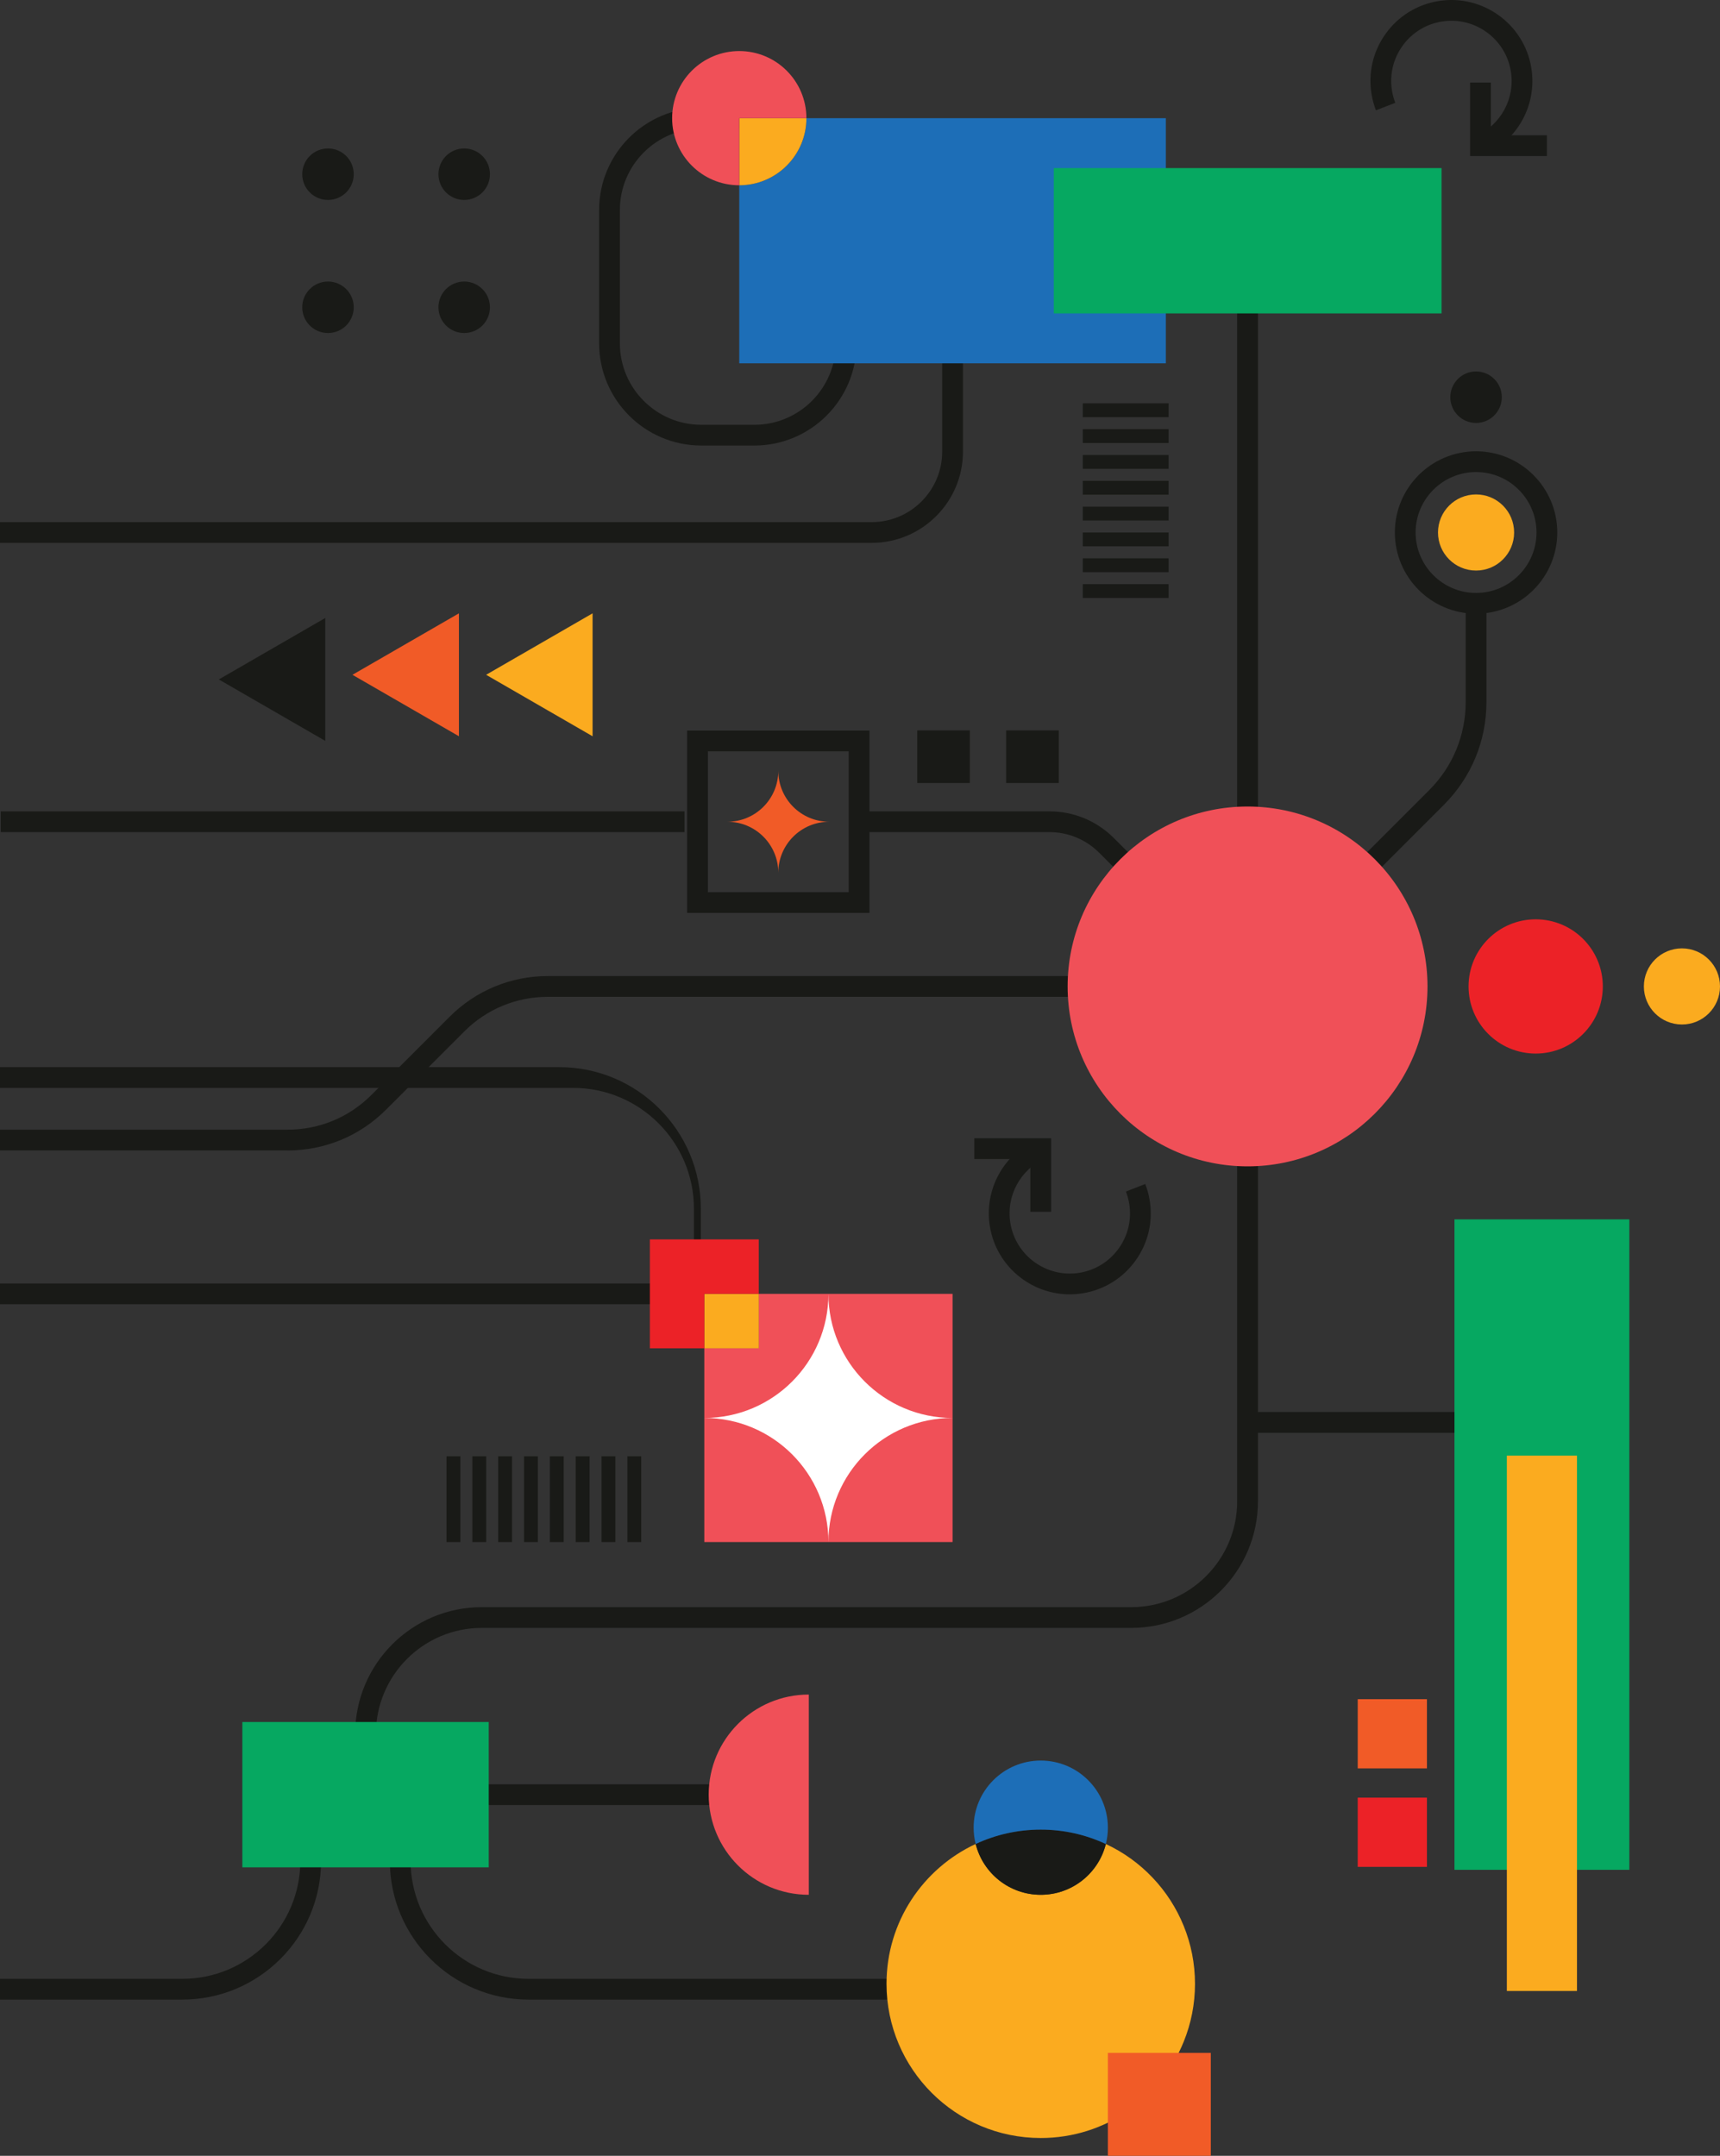 <?xml version="1.0" encoding="UTF-8"?>
<svg id="b" data-name="Layer 2" xmlns="http://www.w3.org/2000/svg" width="393.646" height="493.437" viewBox="0 0 393.646 493.437">
  <rect x="0" y="0" width="393.646" height="493.437" fill="#333333" stroke="none"/>
  <g id="c" data-name="Layer 1">
    <g>
      <rect x="0" y="293.764" width="149.618" height="4.752" fill="#191a17" stroke-width="0"/>
      <path d="M287.201,227.46l-3.359-3.359,43.237-43.237c5.393-5.393,8.363-12.564,8.363-20.19v-22.659h4.752v22.659c0,8.896-3.464,17.259-9.755,23.55l-43.237,43.237Z" fill="#191a17" stroke-width="0"/>
      <rect x="97.862" y="408.397" width="67.79" height="4.752" fill="#191a17" stroke-width="0"/>
      <path d="M213.976,457.676h-93.024c-17.496,0-31.73-14.234-31.73-31.729v-21.751h4.752v21.751c0,14.875,12.102,26.978,26.979,26.978h93.024v4.752Z" fill="#191a17" stroke-width="0"/>
      <path d="M44.92,457.676H0v-4.752h41.751c14.875,0,26.978-12.102,26.978-26.978v-21.751h4.752v21.751c0,17.495-14.234,31.729-31.729,31.729Z" fill="#191a17" stroke-width="0"/>
      <path d="M283.842,227.46l-32.273-32.274c-3.048-3.048-7.099-4.726-11.409-4.726h-42.699v-4.752h42.699c5.578,0,10.824,2.173,14.769,6.118l32.273,32.274-3.359,3.359Z" fill="#191a17" stroke-width="0"/>
      <rect x="0.168" y="185.709" width="156.491" height="4.752" fill="#191a17" stroke-width="0"/>
      <path d="M172.647,101.977h-12.142c-12.896,0-23.388-10.492-23.388-23.388v-30.528c0-12.896,10.492-23.388,23.388-23.388h8.686v4.752h-8.686c-10.276,0-18.637,8.36-18.637,18.637v30.528c0,10.276,8.361,18.637,18.637,18.637h12.142c10.276,0,18.637-8.361,18.637-18.637v-.105h4.752v.105c0,12.896-10.492,23.388-23.388,23.388Z" fill="#191a17" stroke-width="0"/>
      <rect x="283.146" y="66.129" width="4.752" height="131.018" fill="#191a17" stroke-width="0"/>
      <path d="M199.499,124.256H0v-4.752h199.499c8.897,0,16.135-7.238,16.135-16.135v-31.635h4.752v31.635c0,11.517-9.369,20.887-20.886,20.887Z" fill="#191a17" stroke-width="0"/>
      <path d="M266.824,27.052v56.106h-97.634v-40.749c8.486,0,15.366-6.88,15.366-15.357h82.268Z" fill="#1d6eb7" stroke-width="0"/>
      <path d="M86.037,396.835h-4.752c0-15.982,13.003-28.984,28.984-28.984h148.643c13.362,0,24.233-10.871,24.233-24.233v-89.329h4.752v89.329c0,15.982-13.003,28.984-28.984,28.984H110.27c-13.362,0-24.233,10.871-24.233,24.233Z" fill="#191a17" stroke-width="0"/>
      <path d="M163.567,291.293h-4.752v-14.65c0-15.24-12.399-27.64-27.639-27.64H0v-4.751h128.008c17.86,0,32.39,14.531,32.39,32.391v14.65Z" fill="#191a17" stroke-width="0"/>
      <path d="M69.014,263.317H0v-4.752h65.846c7.228,0,14.023-2.815,19.133-7.924l17.919-17.919c6.008-6.008,13.996-9.317,22.493-9.317h120.85v4.752h-120.85c-7.228,0-14.023,2.815-19.133,7.925l-17.919,17.919c-6.007,6.008-13.996,9.317-22.493,9.317Z" fill="#191a17" stroke-width="0"/>
      <path d="M273.491,454.053c0,4.676-.912,9.132-2.566,13.219-5.217,12.943-17.904,22.085-32.729,22.085-19.5,0-35.304-15.804-35.304-35.304,0-14.169,8.353-26.38,20.403-31.997,1.663,6.681,7.697,11.632,14.891,11.632,7.194,0,13.238-4.942,14.901-11.622,8.078,3.754,14.492,10.491,17.837,18.788,1.654,4.086,2.566,8.534,2.566,13.2Z" fill="#fbab1f" stroke-width="0"/>
      <path d="M185.106,387.857v45.832c-12.655,0-22.912-10.265-22.912-22.92,0-12.655,10.257-22.912,22.912-22.912Z" fill="#f05058" stroke-width="0"/>
      <rect x="55.469" y="394.143" width="56.385" height="33.261" fill="#06a861" stroke-width="0"/>
      <circle cx="285.522" cy="225.78" r="41.18" fill="#f05058" stroke-width="0"/>
      <circle cx="351.463" cy="225.78" r="15.363" fill="#ec2227" stroke-width="0"/>
      <path d="M253.088,422.066c-1.663,6.681-7.707,11.622-14.901,11.622-7.194,0-13.228-4.951-14.891-11.632,4.523-2.11,9.579-3.288,14.901-3.288,5.322,0,10.368,1.178,14.891,3.298Z" fill="#191a17" stroke-width="0"/>
      <path d="M253.554,418.322c0,1.292-.162,2.547-.466,3.744-4.523-2.119-9.57-3.298-14.891-3.298-5.322,0-10.377,1.178-14.901,3.288-.304-1.188-.466-2.442-.466-3.735,0-8.477,6.88-15.357,15.357-15.357s15.366,6.88,15.366,15.357Z" fill="#1d6eb7" stroke-width="0"/>
      <path d="M184.556,27.052c0,8.477-6.88,15.357-15.366,15.357v-15.357h15.366Z" fill="#fbab1f" stroke-width="0"/>
      <path d="M184.556,27.052h-15.366s0,15.357,0,15.357c-8.486,0-15.366-6.88-15.366-15.357,0-8.486,6.88-15.366,15.366-15.366s15.366,6.88,15.366,15.366Z" fill="#f05058" stroke-width="0"/>
      <g>
        <circle cx="75.065" cy="39.872" r="5.894" fill="#191a17" stroke-width="0"/>
        <circle cx="106.238" cy="39.872" r="5.894" fill="#191a17" stroke-width="0"/>
        <circle cx="75.065" cy="70.335" r="5.894" fill="#191a17" stroke-width="0"/>
        <circle cx="106.238" cy="70.335" r="5.894" fill="#191a17" stroke-width="0"/>
      </g>
      <circle cx="337.817" cy="90.913" r="5.894" fill="#191a17" stroke-width="0"/>
      <circle cx="384.935" cy="225.78" r="8.711" fill="#fbab1f" stroke-width="0"/>
      <circle cx="337.817" cy="121.88" r="8.711" fill="#fbab1f" stroke-width="0"/>
      <g>
        <polygon points="218.01 296.145 218.01 352.954 161.191 352.954 161.191 308.603 173.65 308.603 173.65 296.145 218.01 296.145" fill="#f05058" stroke-width="0"/>
        <path d="M218.006,324.549c-15.69,0-28.409,12.718-28.409,28.409,0-15.69-12.718-28.409-28.409-28.409,15.69,0,28.409-12.718,28.409-28.409,0,15.69,12.718,28.409,28.409,28.409Z" fill="#fff" stroke-width="0"/>
      </g>
      <g>
        <rect x="102.192" y="333.318" width="3.168" height="19.64" fill="#191a17" stroke-width="0"/>
        <rect x="108.105" y="333.318" width="3.168" height="19.64" fill="#191a17" stroke-width="0"/>
        <rect x="114.018" y="333.318" width="3.168" height="19.64" fill="#191a17" stroke-width="0"/>
        <rect x="119.931" y="333.318" width="3.168" height="19.64" fill="#191a17" stroke-width="0"/>
        <rect x="125.844" y="333.318" width="3.168" height="19.64" fill="#191a17" stroke-width="0"/>
        <rect x="131.757" y="333.318" width="3.168" height="19.64" fill="#191a17" stroke-width="0"/>
        <rect x="137.67" y="333.318" width="3.168" height="19.64" fill="#191a17" stroke-width="0"/>
        <rect x="143.583" y="333.318" width="3.168" height="19.64" fill="#191a17" stroke-width="0"/>
      </g>
      <g>
        <rect x="256.049" y="125.47" width="3.168" height="19.64" transform="translate(122.343 392.923) rotate(-90)" fill="#191a17" stroke-width="0"/>
        <rect x="256.049" y="119.557" width="3.168" height="19.64" transform="translate(128.256 387.01) rotate(-90)" fill="#191a17" stroke-width="0"/>
        <rect x="256.049" y="113.644" width="3.168" height="19.64" transform="translate(134.169 381.097) rotate(-90)" fill="#191a17" stroke-width="0"/>
        <rect x="256.049" y="107.731" width="3.168" height="19.64" transform="translate(140.082 375.184) rotate(-90)" fill="#191a17" stroke-width="0"/>
        <rect x="256.049" y="101.818" width="3.168" height="19.64" transform="translate(145.995 369.271) rotate(-90)" fill="#191a17" stroke-width="0"/>
        <rect x="256.049" y="95.905" width="3.168" height="19.64" transform="translate(151.908 363.358) rotate(-90)" fill="#191a17" stroke-width="0"/>
        <rect x="256.049" y="89.992" width="3.168" height="19.64" transform="translate(157.821 357.445) rotate(-90)" fill="#191a17" stroke-width="0"/>
        <rect x="256.049" y="84.079" width="3.168" height="19.64" transform="translate(163.734 351.532) rotate(-90)" fill="#191a17" stroke-width="0"/>
      </g>
      <rect x="310.732" y="411.454" width="15.842" height="15.842" fill="#ec2227" stroke-width="0"/>
      <rect x="310.732" y="388.915" width="15.842" height="15.842" fill="#f15b27" stroke-width="0"/>
      <polygon points="111.255 154.451 135.619 168.518 135.619 140.384 111.255 154.451" fill="#fbab1f" stroke-width="0"/>
      <polygon points="80.667 154.451 105.031 168.517 105.031 140.384 80.667 154.451" fill="#f15b27" stroke-width="0"/>
      <polygon points="50.079 155.514 74.442 169.58 74.442 141.447 50.079 155.514" fill="#191a17" stroke-width="0"/>
      <path d="M198.992,208.952h-41.736v-41.735h41.736v41.735ZM162.008,204.201h32.232s0-32.232,0-32.232h-32.232s0,32.232,0,32.232Z" fill="#191a17" stroke-width="0"/>
      <path d="M189.785,188.085c-6.441,0-11.661,5.221-11.661,11.661,0-6.441-5.221-11.661-11.661-11.661,6.441,0,11.661-5.221,11.661-11.661,0,6.441,5.221,11.661,11.661,11.661Z" fill="#f15b27" stroke-width="0"/>
      <rect x="209.92" y="167.178" width="12.037" height="12.037" fill="#191a17" stroke-width="0"/>
      <rect x="230.272" y="167.178" width="12.037" height="12.037" fill="#191a17" stroke-width="0"/>
      <path d="M244.825,296.255c-8.91,0-16.789-6.461-18.277-15.534-1.374-8.382,3.099-16.602,10.877-19.988l1.897,4.356c-5.783,2.518-9.108,8.63-8.086,14.863,1.231,7.498,8.325,12.59,15.828,11.368,3.632-.596,6.815-2.571,8.962-5.56,2.147-2.989,3.002-6.635,2.406-10.268-.156-.952-.41-1.884-.754-2.771l4.43-1.719c.463,1.193.804,2.445,1.012,3.721.801,4.884-.348,9.788-3.235,13.808-2.888,4.02-7.168,6.675-12.053,7.476-1.01.166-2.016.246-3.008.246Z" fill="#191a17" stroke-width="0"/>
      <polygon points="240.567 277.359 235.815 277.359 235.815 265.286 222.986 265.286 222.986 260.535 240.567 260.535 240.567 277.359" fill="#191a17" stroke-width="0"/>
      <path d="M339.588,35.521l-1.897-4.356c5.783-2.518,9.108-8.629,8.086-14.863-1.23-7.498-8.336-12.597-15.828-11.368-3.632.595-6.815,2.57-8.962,5.559-2.147,2.989-3.002,6.636-2.406,10.268.156.952.41,1.884.754,2.771l-4.43,1.719c-.463-1.193-.804-2.445-1.012-3.721-.801-4.884.348-9.788,3.235-13.809,2.888-4.02,7.168-6.675,12.053-7.476,10.079-1.65,19.632,5.205,21.284,15.288,1.374,8.382-3.099,16.602-10.877,19.988Z" fill="#191a17" stroke-width="0"/>
      <polygon points="354.028 35.719 336.447 35.719 336.447 18.895 341.199 18.895 341.199 30.968 354.028 30.968 354.028 35.719" fill="#191a17" stroke-width="0"/>
      <rect x="161.191" y="296.145" width="12.459" height="12.459" fill="#fbab1f" stroke-width="0"/>
      <polygon points="173.65 283.677 173.65 296.145 161.191 296.145 161.191 308.603 148.733 308.603 148.733 283.677 173.65 283.677" fill="#ec2227" stroke-width="0"/>
      <rect x="241.174" y="38.473" width="88.751" height="33.261" fill="#06a861" stroke-width="0"/>
      <rect x="285.522" y="323.186" width="57.23" height="4.752" fill="#191a17" stroke-width="0"/>
      <rect x="332.876" y="279.094" width="40.024" height="148.881" fill="#06a861" stroke-width="0"/>
      <rect x="344.863" y="333.162" width="16.05" height="122.545" fill="#fbab1f" stroke-width="0"/>
      <path d="M337.817,140.466c-10.248,0-18.586-8.338-18.586-18.586,0-10.248,8.337-18.586,18.586-18.586,10.248,0,18.587,8.338,18.587,18.586,0,10.248-8.338,18.586-18.587,18.586ZM337.817,108.045c-7.628,0-13.834,6.206-13.834,13.835,0,7.628,6.206,13.835,13.834,13.835,7.628,0,13.835-6.206,13.835-13.835,0-7.628-6.207-13.835-13.835-13.835Z" fill="#191a17" stroke-width="0"/>
      <rect x="253.554" y="469.881" width="23.556" height="23.556" fill="#f15b27" stroke-width="0"/>
    </g>
  </g>
</svg>
